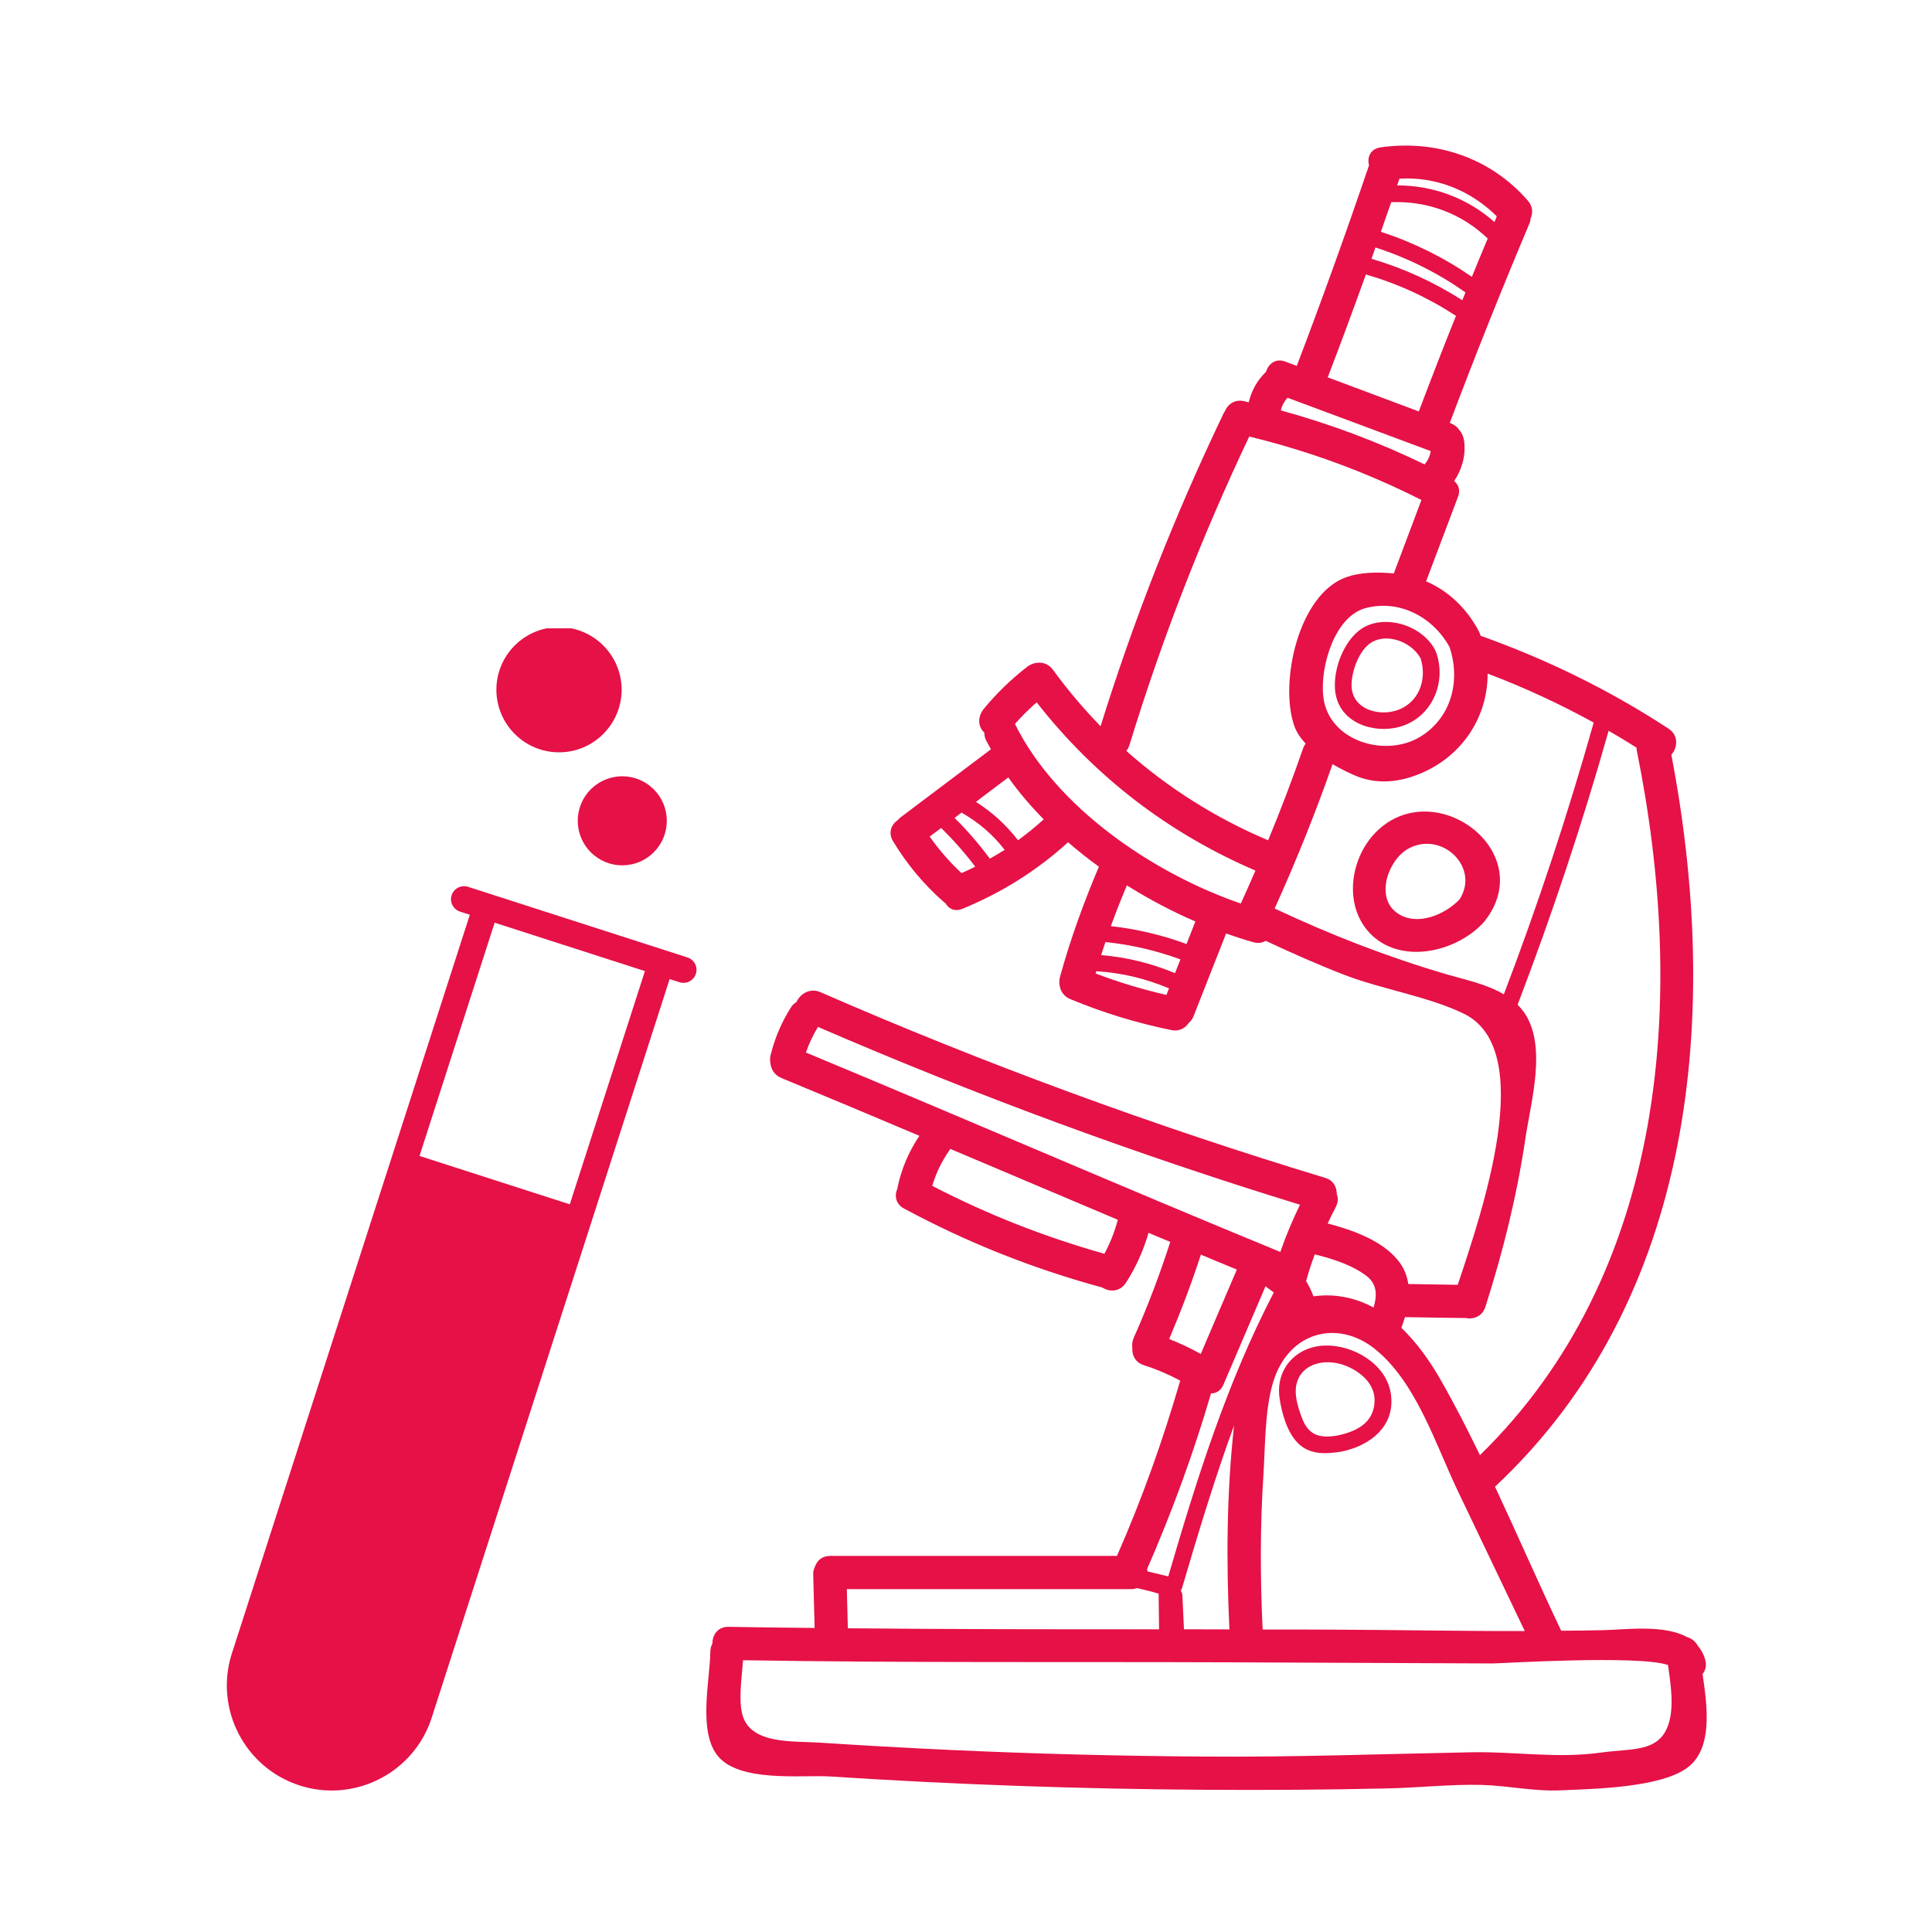 <svg xmlns="http://www.w3.org/2000/svg" xmlns:xlink="http://www.w3.org/1999/xlink" width="500" zoomAndPan="magnify" viewBox="0 0 375 375" height="500" preserveAspectRatio="xMidYMid meet" version="1.0"><defs><clipPath id="72932ea88c"><path d="M 137 28 L 332 28 L 332 347.441 L 137 347.441 Z M 137 28 " clip-rule="nonzero"/></clipPath><clipPath id="1a27e2415e"><path d="M 44 172 L 136 172 L 136 347.711 L 44 347.711 Z M 44 172 " clip-rule="nonzero"/></clipPath><clipPath id="a3b73c0e22"><path d="M 96 121.961 L 121 121.961 L 121 147 L 96 147 Z M 96 121.961 " clip-rule="nonzero"/></clipPath></defs><g clip-path="url(#72932ea88c)"><path fill="#e51147" d="M 186.633 169.469 C 187.535 169.066 188.41 168.66 189.293 168.223 C 187.277 165.543 185.062 163.059 182.684 160.707 C 181.934 161.27 181.195 161.832 180.449 162.383 C 182.258 164.961 184.336 167.328 186.633 169.469 Z M 192.129 166.664 C 193.098 166.102 194.062 165.562 195.008 164.961 C 192.711 161.977 189.895 159.574 186.633 157.727 C 186.184 158.07 185.727 158.41 185.281 158.754 C 187.766 161.207 190.039 163.848 192.129 166.664 Z M 197.605 163.098 C 199.32 161.832 200.996 160.48 202.586 159.035 C 200.051 156.457 197.73 153.754 195.715 150.898 C 193.605 152.465 191.527 154.059 189.426 155.648 C 192.578 157.621 195.309 160.137 197.605 163.098 Z M 216.969 236.758 C 206.129 232.184 195.289 227.59 184.438 222.996 C 184.398 223.078 184.355 223.152 184.312 223.234 C 182.785 225.398 181.695 227.684 180.945 230.168 C 191.652 235.727 202.75 240.082 214.371 243.355 C 215.484 241.266 216.348 239.094 216.969 236.758 Z M 224.973 316.246 C 224.953 313.949 224.91 311.629 224.891 309.332 C 223.496 308.898 222.105 308.555 220.699 308.254 C 220.379 308.355 220.016 308.449 219.629 308.449 C 201.215 308.449 182.785 308.449 164.367 308.449 C 164.43 310.984 164.492 313.512 164.566 316.047 C 184.699 316.246 204.84 316.246 224.973 316.246 Z M 226.395 193.113 C 226.562 192.68 226.738 192.273 226.906 191.848 C 222.383 189.934 217.676 188.812 212.781 188.512 C 212.738 188.668 212.699 188.812 212.656 188.945 C 217.137 190.66 221.719 192.035 226.395 193.113 Z M 228.07 188.887 C 228.414 187.98 228.777 187.098 229.121 186.215 C 224.422 184.5 219.566 183.367 214.57 182.848 C 214.289 183.707 213.988 184.539 213.727 185.383 C 218.684 185.789 223.453 186.973 228.07 188.887 Z M 230.305 183.23 C 230.867 181.777 231.438 180.32 232.02 178.855 C 227.508 176.922 223.02 174.543 218.727 171.852 C 217.613 174.48 216.586 177.098 215.617 179.758 C 220.66 180.332 225.535 181.473 230.305 183.23 Z M 229.805 316.246 C 232.746 316.246 235.688 316.266 238.629 316.266 C 238.004 303.129 238.078 289.793 239.535 276.668 C 235.762 286.996 232.582 297.535 229.461 308.148 C 229.422 308.344 229.316 308.469 229.234 308.617 C 229.234 308.68 229.234 308.75 229.234 308.836 C 229.379 309.051 229.484 309.312 229.504 309.656 C 229.617 311.836 229.703 314.051 229.805 316.246 Z M 233.07 262.801 C 235.387 257.344 237.734 251.879 240.074 246.422 C 237.758 245.457 235.406 244.512 233.09 243.523 C 231.293 249.082 229.203 254.539 226.938 259.902 C 229.035 260.723 231.074 261.691 233.07 262.801 Z M 240.844 175.375 C 241.809 173.254 242.754 171.102 243.68 168.98 C 226.781 161.715 212.52 150.773 201.215 136.324 C 199.727 137.637 198.312 139.027 197.004 140.516 C 204.922 156.594 223.602 169.449 240.844 175.375 Z M 247.246 250.859 C 246.703 250.477 246.164 250.07 245.633 249.664 C 242.902 256.016 240.199 262.398 237.477 268.746 C 236.957 269.953 236.051 270.453 235.094 270.453 L 235.062 270.453 C 231.656 282.082 227.508 293.422 222.656 304.543 C 222.695 304.688 222.695 304.844 222.727 305.008 C 224.059 305.332 225.41 305.652 226.762 305.977 C 232.277 287.102 238.141 268.363 247.246 250.859 Z M 248.512 243.004 C 249.582 239.875 250.871 236.828 252.328 233.836 C 220.516 224.066 189.312 212.539 158.766 199.32 C 157.801 200.93 157.02 202.562 156.43 204.297 C 187.172 217.07 217.738 230.363 248.512 243.004 Z M 266.609 253.781 C 267.273 251.578 267.379 249.32 265.277 247.691 C 262.441 245.52 258.73 244.363 255.312 243.5 C 255.27 243.48 255.227 243.461 255.207 243.461 C 254.562 245.152 254 246.891 253.512 248.656 C 254.074 249.602 254.562 250.59 254.945 251.617 C 255.59 251.523 256.258 251.465 256.941 251.441 C 260.527 251.34 263.73 252.242 266.609 253.781 Z M 270.535 111.309 C 272.324 106.57 274.121 101.801 275.898 97.051 C 265.215 91.645 254.117 87.559 242.477 84.734 C 233.266 104.137 225.512 124.082 219.227 144.609 C 219.07 145.066 218.883 145.43 218.621 145.754 C 226.738 152.965 235.988 158.805 246.145 163.098 C 248.574 157.238 250.832 151.312 252.91 145.316 C 253.035 144.93 253.211 144.629 253.43 144.348 C 252.441 143.277 251.602 142.094 251.176 140.766 C 248.336 132.418 252.004 115.301 261.348 112.016 C 263.863 111.121 267.293 110.965 270.535 111.309 Z M 277.707 87.559 C 268.426 84.109 259.156 80.648 249.906 77.199 C 249.242 77.945 248.805 78.758 248.617 79.66 C 258.23 82.301 267.531 85.781 276.504 90.137 C 277.168 89.367 277.551 88.527 277.707 87.559 Z M 275.391 79.859 C 277.73 73.652 280.129 67.469 282.602 61.309 C 277.148 57.742 271.348 55.082 265.121 53.273 C 262.742 59.895 260.301 66.484 257.785 73.051 C 257.762 73.113 257.723 73.176 257.699 73.238 C 263.582 75.453 269.488 77.645 275.391 79.859 Z M 275.609 143.039 C 281.762 139.328 283.551 132.055 281.336 125.547 C 278.195 119.875 271.762 116.309 265.152 118.012 C 259.051 119.551 256.215 129.395 256.84 135.141 C 257.785 143.883 268.883 147.105 275.609 143.039 Z M 283.828 58.281 C 284.039 57.762 284.258 57.273 284.453 56.754 C 279.059 52.973 273.238 50.051 266.973 48.035 C 266.711 48.773 266.461 49.5 266.203 50.227 C 272.449 52.078 278.332 54.738 283.828 58.281 Z M 285.691 53.73 C 286.699 51.234 287.738 48.773 288.766 46.297 C 283.676 41.426 277.125 38.98 270.039 39.242 C 269.371 41.164 268.707 43.078 268.023 44.988 C 274.34 47.047 280.246 49.969 285.691 53.73 Z M 290.078 43.098 C 290.223 42.734 290.379 42.371 290.523 41.984 C 285.484 36.996 278.777 34.254 271.629 34.68 C 271.484 35.117 271.328 35.543 271.18 35.988 C 278.195 35.969 284.859 38.484 290.078 43.098 Z M 291.895 193 C 298.496 175.676 304.305 158.09 309.336 140.254 C 302.703 136.605 295.844 133.426 288.746 130.746 C 288.789 139.109 283.828 146.844 275.535 150.211 C 271.242 151.977 266.785 152.301 262.535 150.324 C 261.309 149.766 259.977 149.098 258.648 148.328 C 255.312 157.84 251.559 167.172 247.41 176.34 C 258.25 181.453 269.371 185.766 280.887 189.145 C 284.516 190.195 288.59 191.027 291.895 193 Z M 295.957 316.586 C 291.574 307.441 287.219 298.297 282.844 289.148 C 278.59 280.191 274.828 268.219 266.867 261.836 C 259.562 255.996 250.051 258.508 247.109 268.301 C 245.48 273.684 245.594 280.625 245.23 286.27 C 244.574 296.27 244.605 306.258 245.074 316.285 C 249.344 316.285 253.637 316.285 257.91 316.309 C 270.578 316.348 283.27 316.609 295.957 316.586 Z M 287.258 282.445 C 323.68 246.891 327.367 193.457 317.711 145.73 C 317.66 145.512 317.66 145.316 317.641 145.109 C 315.863 143.984 314.055 142.895 312.234 141.844 C 307.141 159.836 301.238 177.566 294.566 195.016 C 295.074 195.535 295.574 196.117 296 196.762 C 300.23 203.227 297.152 213.789 296.105 220.832 C 294.453 231.996 291.75 242.918 288.309 253.676 C 287.688 255.57 285.949 256.152 284.434 255.809 C 284.34 255.828 284.258 255.848 284.172 255.828 C 280.348 255.785 276.523 255.715 272.711 255.652 C 272.492 256.359 272.25 257.043 272.004 257.73 C 275.066 260.652 277.605 264.27 279.664 267.895 C 282.363 272.613 284.859 277.508 287.258 282.445 Z M 324.301 332.688 C 324.727 329.727 324.188 326.305 323.762 323.176 C 318.098 321.203 291.211 322.875 289.734 322.875 C 272.832 322.812 255.953 322.719 239.086 322.656 C 207.48 322.531 175.832 322.773 144.227 322.25 C 143.969 325.703 143.281 330.152 144.164 333.031 C 145.879 338.609 153.891 337.902 159.09 338.246 C 167.371 338.789 175.688 339.254 183.992 339.641 C 200.609 340.418 217.25 340.844 233.871 340.949 C 251.121 341.086 268.324 340.441 285.566 340.117 C 294.242 339.941 302.121 341.387 310.863 340.16 C 317.277 339.254 323.18 340.418 324.301 332.688 Z M 330.996 322.211 C 331.297 323.324 331.016 324.246 330.465 324.934 C 331.398 331.23 332.441 339.172 327.754 342.926 C 322.648 347.008 309.438 347.207 303.09 347.496 C 297.758 347.758 292.863 346.602 287.582 346.449 C 281.512 346.301 275.285 347.008 269.227 347.133 C 257.441 347.395 245.656 347.477 233.871 347.395 C 209.602 347.246 185.363 346.387 161.148 344.816 C 155.629 344.473 143.301 346.062 139.188 340.66 C 135.484 335.793 137.812 326.098 137.875 320.578 C 137.898 319.953 138.043 319.434 138.281 319.008 C 138.262 317.379 139.289 315.746 141.398 315.766 C 146.98 315.879 152.543 315.922 158.121 315.984 C 158.039 312.523 157.926 309.074 157.844 305.633 C 157.82 305.008 157.965 304.5 158.207 304.043 C 158.59 302.91 159.559 302.004 161.125 302.004 C 179.699 302.004 198.25 302.004 216.812 302.004 C 216.836 301.945 216.867 301.883 216.887 301.809 C 221.719 290.801 225.73 279.523 229.078 267.977 C 226.824 266.773 224.484 265.766 221.988 264.973 C 220.316 264.414 219.672 262.98 219.785 261.598 C 219.691 260.992 219.766 260.348 220.035 259.715 C 222.75 253.613 225.109 247.41 227.145 241.051 C 225.73 240.477 224.328 239.875 222.934 239.293 C 221.926 242.734 220.473 246.016 218.52 249.02 C 217.355 250.797 215.316 250.797 213.926 249.895 C 200.527 246.266 187.703 241.164 175.469 234.574 C 173.797 233.668 173.578 231.996 174.199 230.664 C 174.199 230.613 174.199 230.574 174.199 230.531 C 174.949 226.926 176.395 223.516 178.453 220.461 C 169.523 216.688 160.586 212.926 151.656 209.234 C 150.285 208.652 149.641 207.5 149.527 206.293 C 149.445 205.848 149.422 205.348 149.578 204.785 C 150.371 201.523 151.699 198.414 153.508 195.559 C 153.801 195.07 154.195 194.727 154.598 194.488 C 155.305 192.918 157.199 191.691 159.234 192.574 C 191.184 206.512 223.859 218.504 257.203 228.617 C 258.832 229.098 259.477 230.426 259.457 231.738 C 259.758 232.504 259.758 233.41 259.238 234.355 C 258.711 235.383 258.191 236.414 257.699 237.473 C 262.418 238.711 268.113 240.707 271.266 244.531 C 272.492 245.977 273.094 247.574 273.352 249.227 C 276.543 249.281 279.746 249.32 282.945 249.383 C 287.645 235.238 298.559 203.676 284.059 196.723 C 277.062 193.363 268.344 192.055 261.008 189.25 C 255.809 187.23 250.715 184.977 245.676 182.617 C 245.031 183.004 244.242 183.148 243.285 182.887 C 241.527 182.398 239.773 181.816 237.984 181.195 C 235.887 186.535 233.754 191.91 231.656 197.273 C 231.438 197.812 231.113 198.238 230.73 198.562 C 230.043 199.57 228.891 200.246 227.383 199.941 C 220.617 198.562 214.09 196.566 207.742 193.926 C 206.148 193.262 205.527 191.766 205.629 190.359 C 205.629 190.102 205.672 189.832 205.766 189.527 C 207.781 182.242 210.34 175.188 213.301 168.223 C 211.234 166.746 209.238 165.137 207.305 163.484 C 201.254 169.004 194.426 173.254 186.852 176.383 C 185.301 177.027 184.117 176.383 183.504 175.312 C 183.449 175.289 183.41 175.27 183.367 175.227 C 179.398 171.789 176.051 167.777 173.34 163.285 C 172.332 161.613 173.016 160.043 174.242 159.191 C 174.418 158.992 174.605 158.805 174.824 158.629 C 180.664 154.223 186.508 149.828 192.348 145.43 C 192.027 144.848 191.703 144.285 191.402 143.703 C 191.141 143.195 191.059 142.676 191.059 142.188 C 191.027 142.168 191.016 142.137 190.965 142.113 C 189.656 140.805 189.875 138.926 190.965 137.574 C 193.355 134.672 196.039 132.055 198.98 129.738 C 199.043 129.684 199.102 129.664 199.145 129.621 C 200.508 128.375 202.992 128.082 204.383 130.008 C 207.223 133.914 210.316 137.551 213.621 140.961 C 220.109 120.133 228.07 99.906 237.496 80.242 C 237.559 80.086 237.641 79.984 237.715 79.879 C 238.266 78.527 239.617 77.449 241.445 77.863 C 241.77 77.926 242.07 78.008 242.371 78.094 C 242.902 75.848 244.043 73.777 245.738 72.168 C 246.184 70.648 247.566 69.465 249.5 70.191 C 250.227 70.453 250.957 70.734 251.703 71.016 C 256.621 58.125 261.285 45.145 265.727 32.082 C 265.34 30.562 265.941 28.91 267.938 28.609 C 278.758 27.062 289.316 30.625 296.562 38.949 C 297.527 40.051 297.57 41.34 297.09 42.391 C 297.07 42.715 297.008 43.055 296.863 43.379 C 291.449 56.203 286.293 69.102 281.398 82.094 C 281.469 82.137 281.555 82.156 281.637 82.176 C 282.387 82.477 282.926 82.945 283.289 83.508 C 283.789 84.09 284.09 84.836 284.195 85.668 C 284.535 88.34 283.789 91.105 282.262 93.34 C 282.281 93.379 282.344 93.402 282.363 93.473 C 283.125 94.141 283.488 95.188 282.988 96.457 C 280.93 101.926 278.863 107.379 276.805 112.836 C 281.336 114.789 284.859 118.305 287.113 122.668 C 287.199 122.855 287.258 123.031 287.32 123.23 C 287.344 123.293 287.395 123.355 287.414 123.418 C 300.273 127.992 312.441 133.957 323.863 141.43 C 325.859 142.738 325.633 145.129 324.406 146.5 C 334 196.504 329.219 252.047 290.18 288.566 C 294.535 297.871 298.641 307.328 303.016 316.504 L 303.016 316.523 C 305.832 316.504 308.629 316.484 311.414 316.41 C 315.707 316.285 322.918 315.32 327.387 317.719 C 328.273 317.98 329.039 318.543 329.52 319.395 C 330.164 320.172 330.695 321.078 330.996 322.211 " fill-opacity="1" fill-rule="nonzero"/></g><path fill="#e51147" d="M 283.289 174.582 C 287.344 168.297 279.766 161.145 273.312 164.75 C 269.445 166.914 266.805 174.262 271.285 177.285 C 275.066 179.844 280.473 177.547 283.289 174.582 Z M 267.594 161.012 C 278.82 150.793 297.977 164.992 288.672 178.129 C 288.609 178.23 288.527 178.316 288.445 178.41 C 288.363 178.531 288.289 178.656 288.184 178.793 C 283.164 184.562 272.555 187.316 266.391 181.629 C 260.465 176.113 261.973 166.102 267.594 161.012 " fill-opacity="1" fill-rule="nonzero"/><path fill="#e51147" d="M 272.148 137.457 C 275.754 135.609 276.887 131.492 275.754 127.824 C 274.207 124.883 269.891 122.992 266.734 124.406 C 263.969 125.609 262.336 130.141 262.336 132.969 C 262.316 137.977 268.387 139.371 272.148 137.457 Z M 278.801 126.742 C 280.691 132.305 278.176 138.645 272.555 140.785 C 267.719 142.613 260.871 140.898 259.395 135.402 C 258.148 130.809 260.871 123.336 265.445 121.402 C 270.109 119.445 276.461 121.848 278.652 126.359 C 278.676 126.422 278.676 126.492 278.695 126.555 C 278.715 126.617 278.777 126.66 278.801 126.742 " fill-opacity="1" fill-rule="nonzero"/><path fill="#e51147" d="M 259.262 278.695 C 263.105 277.977 266.848 276.242 266.805 271.688 C 266.785 268 262.938 265.359 259.695 264.633 C 255.125 263.625 250.871 266.043 251.578 271.16 C 251.766 272.613 252.309 274.246 252.867 275.617 C 254.137 278.652 256.297 279.121 259.262 278.695 Z M 269.914 270.254 C 271.078 276.801 265.816 280.75 260.121 281.801 C 257.18 282.238 254.18 282.363 251.922 280.105 C 249.793 277.977 248.785 274.246 248.359 271.367 C 247.547 265.766 251.539 261.316 257.203 261.172 C 262.574 261.023 268.906 264.633 269.914 270.254 " fill-opacity="1" fill-rule="nonzero"/><g clip-path="url(#1a27e2415e)"><path fill="#e51147" d="M 133.445 185.844 L 95.156 173.516 L 90.836 172.129 C 89.523 171.711 88.09 172.438 87.66 173.762 C 87.23 175.086 87.961 176.512 89.285 176.941 L 91.195 177.551 L 45.012 320.918 C 41.566 331.605 47.461 343.113 58.156 346.555 C 60.219 347.227 62.32 347.535 64.391 347.535 C 72.996 347.535 81.02 342.027 83.793 333.402 L 114.625 237.719 C 114.625 237.711 114.625 237.711 114.625 237.711 L 129.977 190.039 L 131.895 190.656 C 132.148 190.742 132.418 190.773 132.66 190.773 C 133.727 190.773 134.723 190.09 135.07 189.016 C 135.504 187.695 134.773 186.277 133.445 185.844 Z M 110.598 233.758 L 81.426 224.367 L 96.012 179.094 L 125.18 188.488 Z M 110.598 233.758 " fill-opacity="1" fill-rule="nonzero"/></g><path fill="#e51147" d="M 129.426 159.316 C 129.426 159.883 129.371 160.445 129.262 161.004 C 129.148 161.559 128.984 162.102 128.77 162.625 C 128.551 163.148 128.285 163.648 127.969 164.121 C 127.656 164.59 127.297 165.027 126.895 165.43 C 126.492 165.832 126.059 166.188 125.586 166.504 C 125.113 166.82 124.613 167.086 124.09 167.305 C 123.566 167.52 123.027 167.684 122.469 167.797 C 121.914 167.906 121.352 167.961 120.781 167.961 C 120.215 167.961 119.652 167.906 119.098 167.797 C 118.539 167.684 118 167.52 117.473 167.305 C 116.949 167.086 116.453 166.82 115.98 166.504 C 115.508 166.188 115.07 165.832 114.668 165.43 C 114.27 165.027 113.91 164.59 113.594 164.121 C 113.277 163.648 113.012 163.148 112.797 162.625 C 112.578 162.102 112.414 161.559 112.305 161.004 C 112.191 160.445 112.137 159.883 112.137 159.316 C 112.137 158.75 112.191 158.188 112.305 157.629 C 112.414 157.074 112.578 156.531 112.797 156.008 C 113.012 155.484 113.277 154.984 113.594 154.516 C 113.91 154.043 114.27 153.605 114.668 153.203 C 115.07 152.805 115.508 152.445 115.98 152.129 C 116.453 151.812 116.949 151.547 117.473 151.332 C 118 151.113 118.539 150.949 119.098 150.84 C 119.652 150.727 120.215 150.672 120.781 150.672 C 121.352 150.672 121.914 150.727 122.469 150.84 C 123.027 150.949 123.566 151.113 124.09 151.332 C 124.613 151.547 125.113 151.812 125.586 152.129 C 126.059 152.445 126.492 152.805 126.895 153.203 C 127.297 153.605 127.656 154.043 127.969 154.516 C 128.285 154.984 128.551 155.484 128.77 156.008 C 128.984 156.531 129.148 157.074 129.262 157.629 C 129.371 158.188 129.426 158.75 129.426 159.316 Z M 129.426 159.316 " fill-opacity="1" fill-rule="nonzero"/><g clip-path="url(#a3b73c0e22)"><path fill="#e51147" d="M 108.504 121.723 C 101.797 121.723 96.348 127.18 96.348 133.871 C 96.348 140.574 101.797 146.027 108.504 146.027 C 115.203 146.027 120.66 140.574 120.66 133.871 C 120.66 127.18 115.203 121.723 108.504 121.723 Z M 108.504 121.723 " fill-opacity="1" fill-rule="nonzero"/></g></svg>